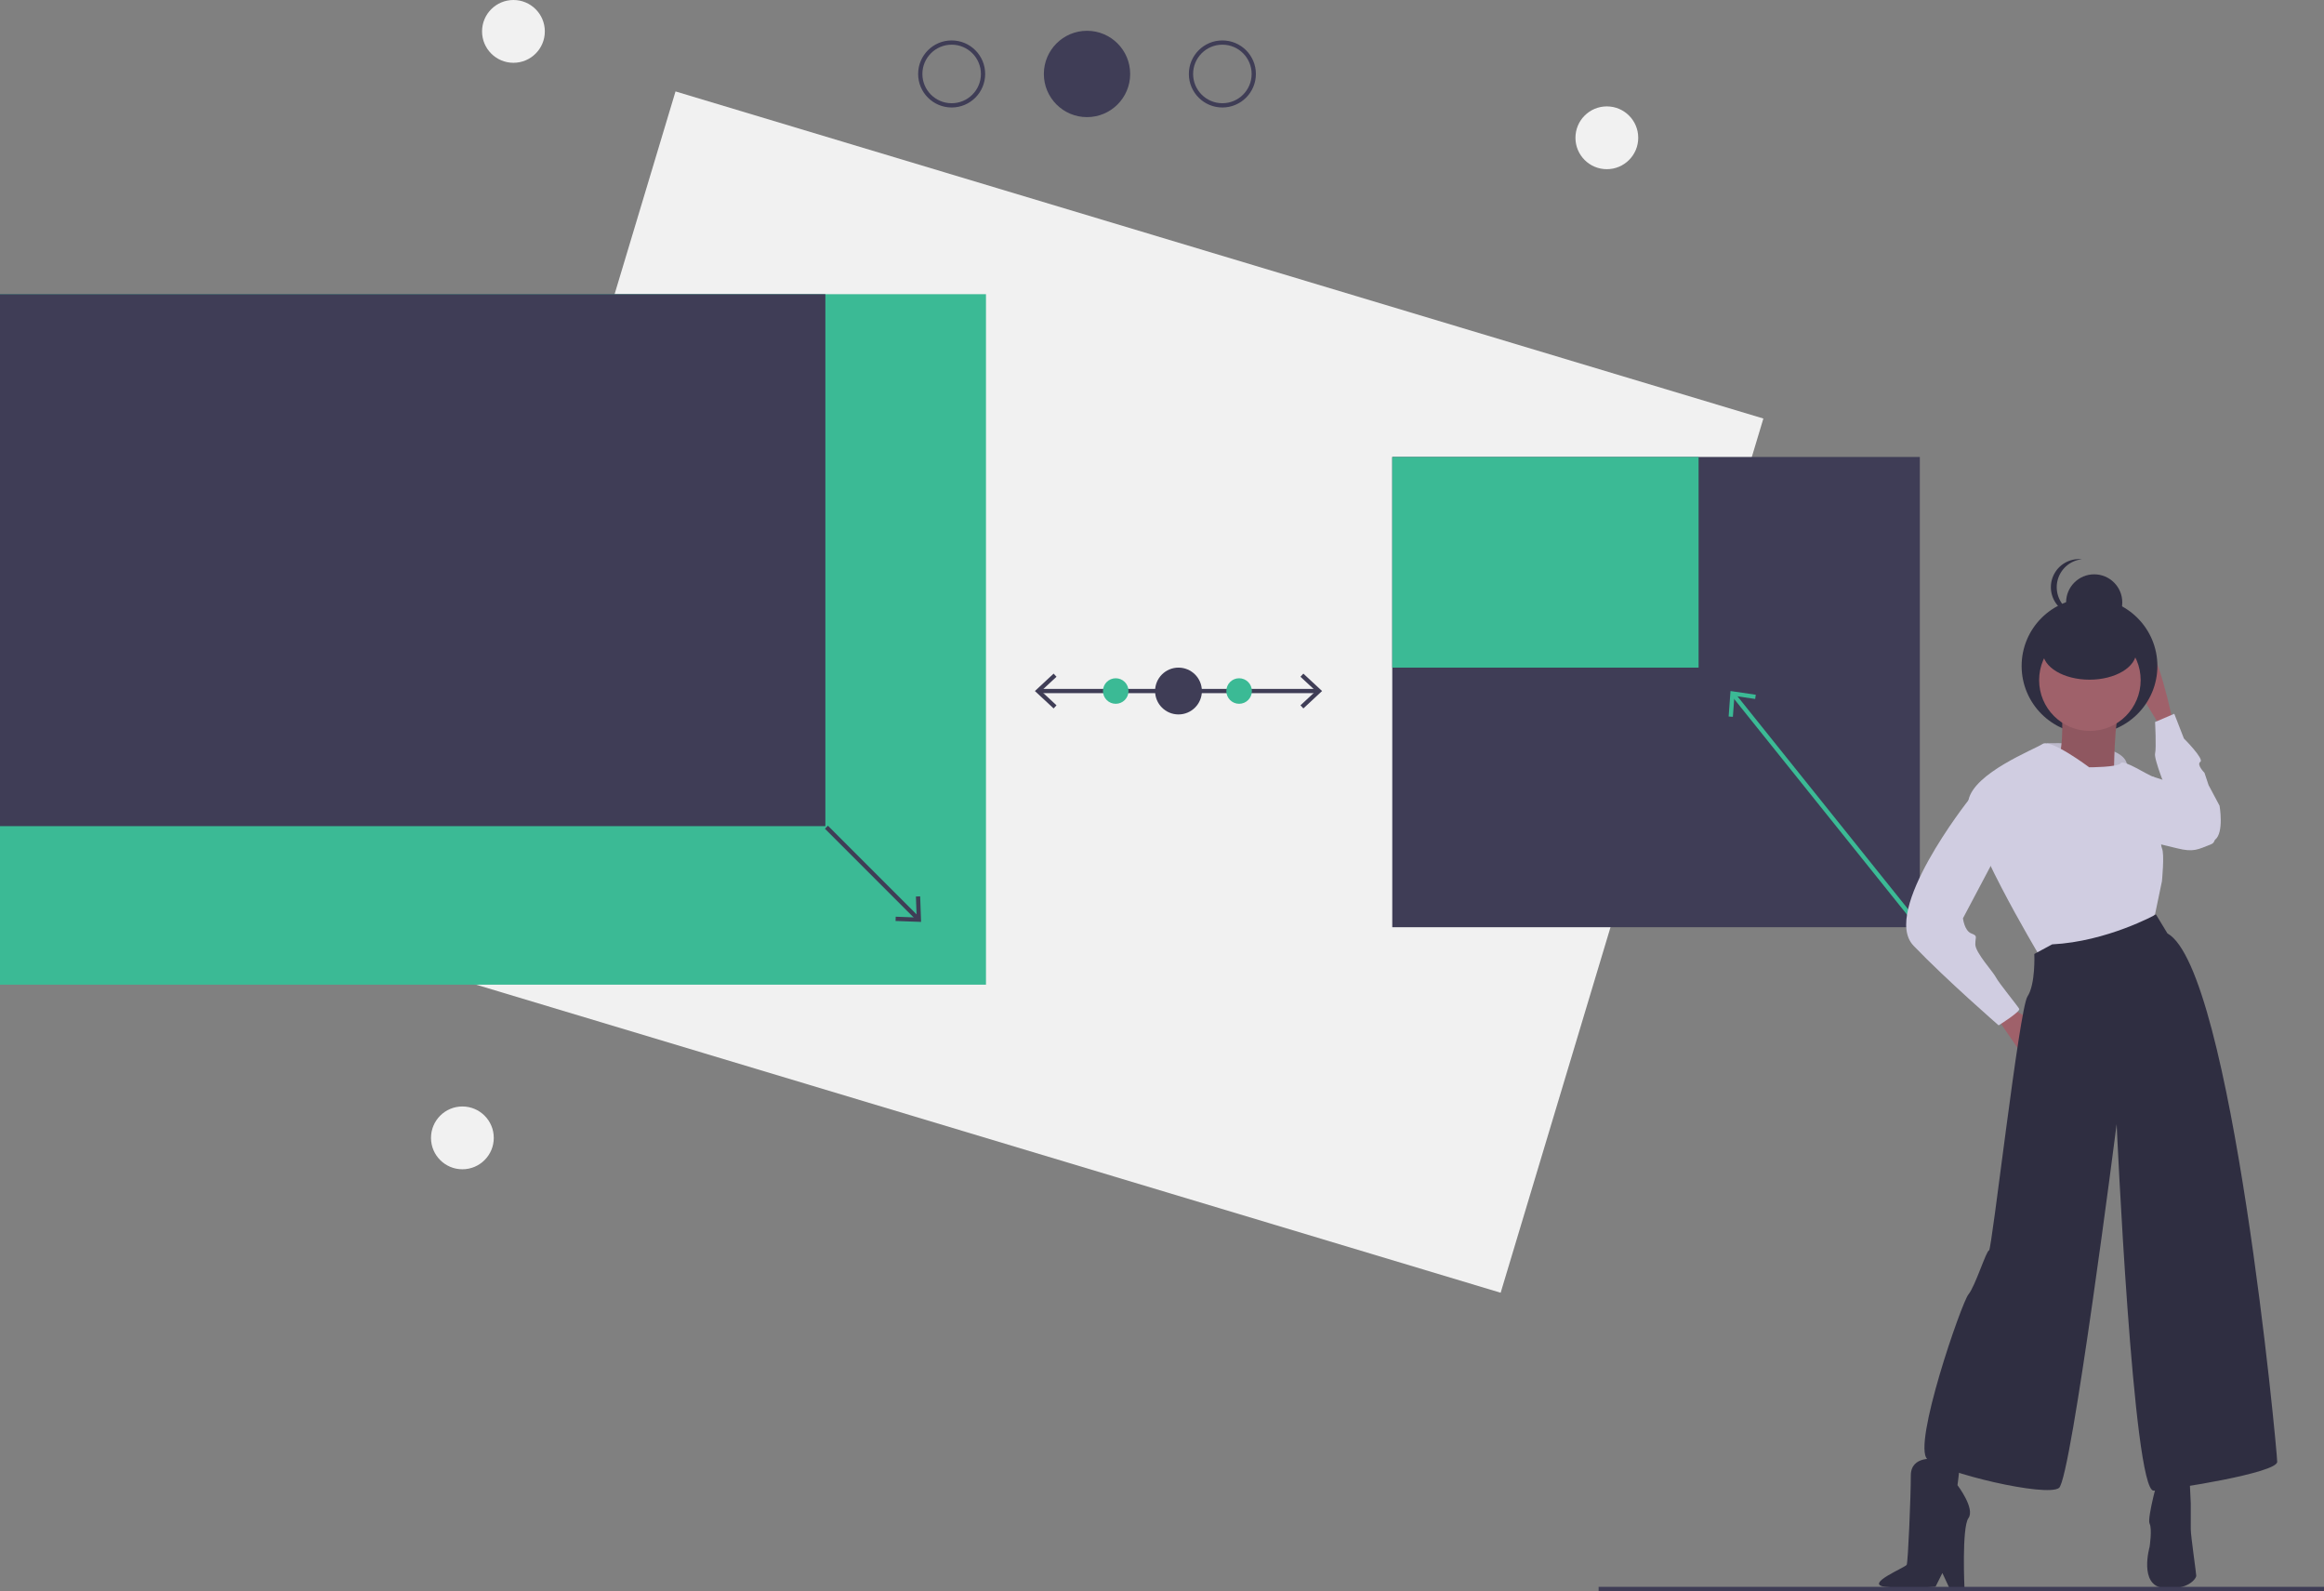 <svg id="ee32c68f-7624-44c0-a731-77ce30d0b408" data-name="Layer 1" xmlns="http://www.w3.org/2000/svg" width="1092.5" height="747.756" viewBox="0 0 1092.5 747.756"><rect x="0" y="0" width="1092.5" height="747.756" fill="#808080" stroke="none"/><title>responsiveness</title><rect x="311" y="200" width="534" height="429" transform="translate(77.299 -238.095) rotate(16.731)" fill="#f1f1f1"/><rect y="138.256" width="463.5" height="324.5" fill="#3BBA95"/><rect y="138.256" width="388" height="250" fill="#3f3d56"/><line x1="388.5" y1="388.756" x2="431.466" y2="431.722" fill="none" stroke="#3f3d56" stroke-miterlimit="10" stroke-width="2"/><polygon points="420.996 432.82 421.068 430.819 430.922 431.18 430.562 421.324 432.563 421.253 432.999 433.257 420.996 432.82" fill="#3f3d56"/><rect x="654.5" y="214.756" width="248" height="221" fill="#3f3d56"/><rect x="654.5" y="214.756" width="144" height="99" fill="#3BBA95"/><line x1="488.669" y1="324.756" x2="619.331" y2="324.756" fill="none" stroke="#3f3d56" stroke-miterlimit="10" stroke-width="2"/><polygon points="495.296 332.935 496.66 331.47 489.437 324.758 496.66 318.043 495.296 316.578 486.5 324.758 495.296 332.935" fill="#3f3d56"/><polygon points="612.704 332.935 611.34 331.47 618.563 324.758 611.34 318.043 612.704 316.578 621.5 324.758 612.704 332.935" fill="#3f3d56"/><circle cx="554" cy="324.756" r="11" fill="#3f3d56"/><circle cx="582.5" cy="324.756" r="6" fill="#3BBA95"/><circle cx="524.5" cy="324.756" r="6" fill="#3BBA95"/><line x1="902.5" y1="435.756" x2="814.857" y2="326.448" fill="none" stroke="#3BBA95" stroke-miterlimit="10" stroke-width="2"/><polygon points="825.384 326.501 825.095 328.482 815.339 327.045 814.618 336.882 812.622 336.734 813.502 324.754 825.384 326.501" fill="#3BBA95"/><circle cx="511" cy="34.756" r="20.289" fill="#3f3d56"/><circle cx="447.367" cy="34.756" r="14.756" fill="none" stroke="#3f3d56" stroke-miterlimit="10" stroke-width="2"/><circle cx="217.367" cy="534.756" r="14.756" fill="#f1f1f1"/><circle cx="755.367" cy="64.756" r="14.756" fill="#f1f1f1"/><circle cx="241.367" cy="14.756" r="14.756" fill="#f1f1f1"/><circle cx="574.633" cy="34.756" r="14.756" fill="none" stroke="#3f3d56" stroke-miterlimit="10" stroke-width="2"/><path d="M1023,444l5.984-5.449s34.634-1.348,37.325,9.55S1051,458,1051,458Z" transform="translate(-66.5 -89.244)" fill="#d0cde1"/><path d="M1023,444l5.984-5.449s34.634-1.348,37.325,9.55S1051,458,1051,458Z" transform="translate(-66.5 -89.244)" opacity="0.1"/><path d="M1072.494,454.36h6.451l19.997,6.451s13.546,22.577,7.096,25.157-8.386,3.87-16.127,1.935-10.966-2.58-10.966-2.58Z" transform="translate(-66.5 -89.244)" fill="#d0cde1"/><polygon points="937.617 476.711 953.099 499.288 956.324 479.936 944.713 473.486 937.617 476.711" fill="#9f616a"/><path d="M1087.975,428.557s-7.741-38.059-13.546-35.478,0,25.157,0,25.157l9.031,14.836Z" transform="translate(-66.5 -89.244)" fill="#9f616a"/><path d="M1000.247,458.23l-8.386,7.096s-41.284,52.25-25.803,68.377,39.994,37.414,39.994,37.414,10.321-6.451,9.676-7.741-9.676-12.256-10.966-14.836-9.676-11.611-9.676-15.482,1.29-3.87-1.935-5.16-3.87-7.096-3.87-7.096l17.417-32.898Z" transform="translate(-66.5 -89.244)" fill="#d0cde1"/><path d="M1086.04,476.937s.645-5.806,0-7.741.645-5.806,0-6.451-7.096-16.772-6.451-19.352,0-14.836,0-14.836l9.031-3.87,4.515,11.611s9.676,9.676,7.741,10.966,1.935,5.161,1.935,5.161l1.935,5.806,5.16,9.676s2.193,12.652-2.129,16.002S1086.04,476.937,1086.04,476.937Z" transform="translate(-66.5 -89.244)" fill="#d0cde1"/><circle cx="982.268" cy="312.985" r="31.91" fill="#2f2e41"/><path d="M1035.725,420.817s1.29,21.287-1.935,24.512,12.256,9.031,12.256,9.031h14.191s0-28.383,3.225-33.543S1035.725,420.817,1035.725,420.817Z" transform="translate(-66.5 -89.244)" fill="#9f616a"/><path d="M1035.725,420.817s1.29,21.287-1.935,24.512,12.256,9.031,12.256,9.031h14.191s0-28.383,3.225-33.543S1035.725,420.817,1035.725,420.817Z" transform="translate(-66.5 -89.244)" opacity="0.1"/><circle cx="984.469" cy="283.112" r="13.204" fill="#2f2e41"/><path d="M1033.363,365.204a13.205,13.205,0,0,1,11.829-13.133A13.351,13.351,0,0,0,1043.816,352a13.204,13.204,0,0,0,0,26.408,13.351,13.351,0,0,0,1.375-.071A13.205,13.205,0,0,1,1033.363,365.204Z" transform="translate(-66.5 -89.244)" fill="#2f2e41"/><circle cx="982.449" cy="319.638" r="23.867" fill="#9f616a"/><ellipse cx="982.268" cy="306.219" rx="22.007" ry="13.204" fill="#2f2e41"/><path d="M1048.626,449.844s-18.062-13.546-21.932-10.966-32.253,13.546-34.833,26.448,32.898,72.247,32.898,72.247l41.929-4.515,12.901-14.191,3.225-15.482s1.29-12.901,0-15.482-1.29-32.898-3.87-33.543-14.191-8.386-15.482-6.451S1048.626,449.844,1048.626,449.844Z" transform="translate(-66.5 -89.244)" fill="#d0cde1"/><path d="M976.379,774.956s-11.611-1.935-11.611,7.741-1.29,40.639-1.935,41.929-19.997,9.031-10.321,10.321,23.867,0,23.867,0l3.225-6.451,3.225,6.935L990,836s-1.364-28.791,1.861-33.306-5.16-15.482-5.16-15.482,1.935-13.546.645-12.256S976.379,774.956,976.379,774.956Z" transform="translate(-66.5 -89.244)" fill="#2f2e41"/><path d="M1081.525,782.052s-5.806,20.642-4.515,23.222,0,10.966,0,10.966-5.161,17.997,6.451,19.287,15.482-4.451,15.482-5.741-2.58-18.707-2.58-21.932V795.598l-.645-13.546Z" transform="translate(-66.5 -89.244)" fill="#2f2e41"/><path d="M1031.21,533.057l-8.386,4.515s.645,14.191-3.225,19.997-16.772,119.337-18.062,119.337-6.451,16.772-9.676,20.642-26.448,70.957-19.352,77.408,56.12,18.062,61.926,13.546,27.093-170.942,27.093-170.942,7.741,172.877,17.417,172.232S1137,781.407,1137,776.246s-21.287-231.577-51.605-248.349L1080,519S1057.012,531.767,1031.21,533.057Z" transform="translate(-66.5 -89.244)" fill="#2f2e41"/><line x1="751.5" y1="746.756" x2="1092.5" y2="746.756" fill="none" stroke="#3f3d56" stroke-miterlimit="10" stroke-width="2"/></svg>
